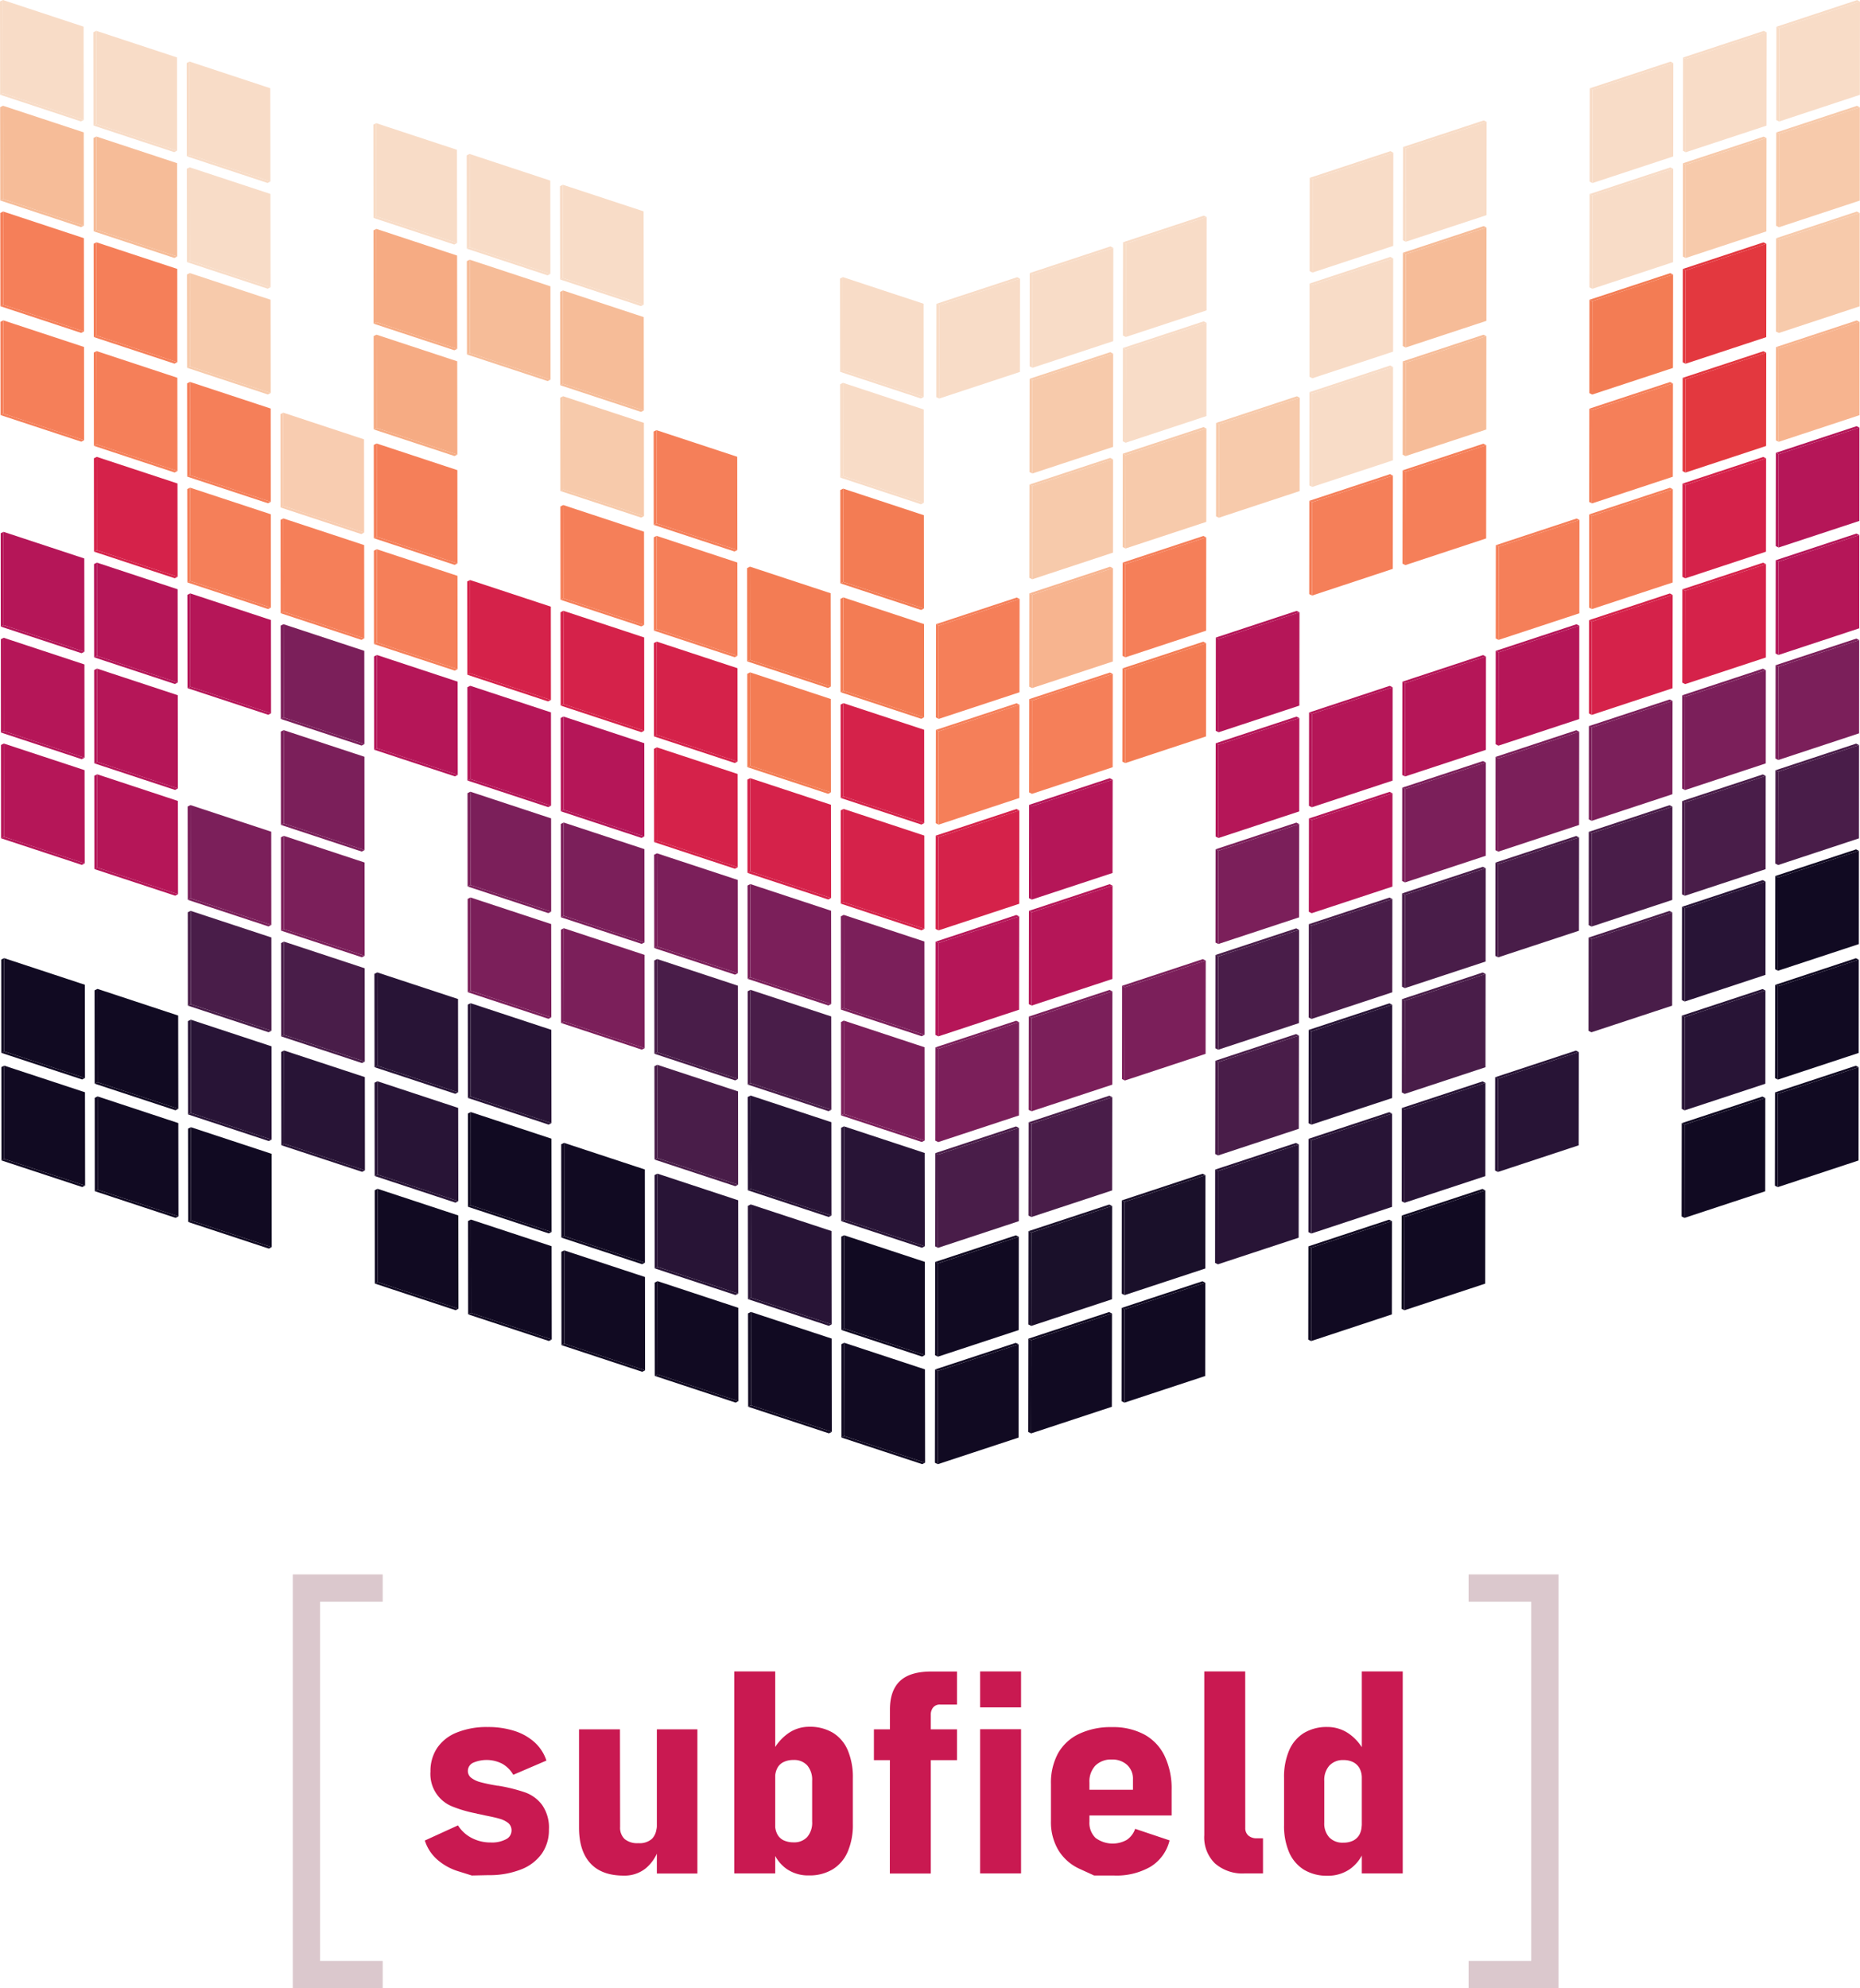 <svg id="Layer_1" data-name="Layer 1" xmlns="http://www.w3.org/2000/svg" viewBox="0 0 408.92 436.94"><defs><style>.cls-1{isolation:isolate;}.cls-2{fill:#f8dcc7;}.cls-3{fill:#f6bc98;}.cls-4{fill:#f6ab83;}.cls-5{fill:#f57f59;}.cls-6{fill:#f7caab;}.cls-7{fill:#f37c54;}.cls-8{fill:#f8ccb0;}.cls-9{fill:#d5224a;}.cls-10{fill:#b51658;}.cls-11{fill:#7b1f5a;}.cls-12{fill:#491d49;}.cls-13{fill:#281436;}.cls-14{fill:#110a22;}.cls-15{fill:#1a102a;}.cls-16{fill:#f7b48f;}.cls-17{fill:#e3383f;}.cls-18,.cls-20{fill:none;stroke-miterlimit:10;}.cls-18{stroke:#000;stroke-width:4px;}.cls-19{fill:#c91951;}.cls-20{stroke:#dbc8cd;stroke-width:6px;}</style></defs><title>subfield-name-dark2</title><g class="cls-1"><polygon class="cls-2" points="18.41 26.36 17.78 26.68 0.03 20.82 0.65 20.5 18.41 26.36"/><polygon class="cls-2" points="0.65 20.5 0.03 20.82 0 0.32 0.63 0 0.65 20.5"/><polygon class="cls-2" points="18.38 5.86 18.41 26.36 0.65 20.5 0.63 0 18.38 5.86"/></g><g class="cls-1"><polygon class="cls-2" points="38.93 33.12 38.3 33.44 20.55 27.59 21.18 27.27 38.93 33.12"/><polygon class="cls-2" points="21.18 27.27 20.55 27.59 20.52 7.09 21.15 6.77 21.18 27.27"/><polygon class="cls-2" points="38.91 12.62 38.93 33.12 21.18 27.27 21.15 6.77 38.91 12.62"/></g><g class="cls-1"><polygon class="cls-2" points="59.45 39.89 58.82 40.21 41.07 34.35 41.7 34.04 59.45 39.89"/><polygon class="cls-2" points="41.7 34.04 41.07 34.35 41.04 13.85 41.67 13.53 41.7 34.04"/><polygon class="cls-2" points="59.42 19.39 59.45 39.89 41.7 34.04 41.67 13.53 59.42 19.39"/></g><g class="cls-1"><polygon class="cls-2" points="100.49 53.42 99.86 53.74 82.11 47.89 82.73 47.57 100.49 53.42"/><polygon class="cls-2" points="82.73 47.57 82.11 47.89 82.08 27.39 82.71 27.07 82.73 47.57"/><polygon class="cls-2" points="100.46 32.92 100.49 53.42 82.73 47.57 82.71 27.07 100.46 32.92"/></g><g class="cls-1"><polygon class="cls-2" points="121 60.19 120.38 60.51 102.63 54.65 103.25 54.33 121 60.19"/><polygon class="cls-2" points="103.25 54.33 102.63 54.65 102.6 34.15 103.23 33.83 103.25 54.33"/><polygon class="cls-2" points="120.98 39.69 121 60.19 103.25 54.33 103.23 33.83 120.98 39.69"/></g><g class="cls-1"><polygon class="cls-2" points="141.53 66.95 140.9 67.27 123.14 61.42 123.77 61.1 141.53 66.95"/><polygon class="cls-2" points="123.77 61.1 123.14 61.42 123.11 40.92 123.74 40.6 123.77 61.1"/><polygon class="cls-2" points="141.5 46.45 141.53 66.95 123.77 61.1 123.74 40.6 141.5 46.45"/></g><g class="cls-1"><polygon class="cls-2" points="203.08 87.25 202.45 87.57 184.71 81.72 185.33 81.4 203.08 87.25"/><polygon class="cls-2" points="185.33 81.4 184.71 81.72 184.68 61.22 185.31 60.9 185.33 81.4"/><polygon class="cls-2" points="203.06 66.75 203.08 87.25 185.33 81.4 185.31 60.9 203.06 66.75"/></g><g class="cls-1"><polygon class="cls-3" points="18.44 49.6 17.81 49.92 0.06 44.06 0.68 43.74 18.44 49.6"/><polygon class="cls-3" points="0.68 43.74 0.06 44.06 0.03 23.55 0.66 23.24 0.68 43.74"/><polygon class="cls-3" points="18.41 29.09 18.44 49.6 0.68 43.74 0.66 23.24 18.41 29.09"/></g><g class="cls-1"><polygon class="cls-3" points="38.96 56.37 38.33 56.69 20.58 50.83 21.2 50.51 38.96 56.37"/><polygon class="cls-3" points="21.2 50.51 20.58 50.83 20.55 30.32 21.18 30 21.2 50.51"/><polygon class="cls-3" points="38.94 35.86 38.96 56.37 21.2 50.51 21.18 30 38.94 35.86"/></g><g class="cls-1"><polygon class="cls-2" points="59.48 63.13 58.85 63.45 41.1 57.6 41.73 57.28 59.48 63.13"/><polygon class="cls-2" points="41.73 57.28 41.1 57.6 41.07 37.09 41.7 36.77 41.73 57.28"/><polygon class="cls-2" points="59.45 42.62 59.48 63.13 41.73 57.28 41.7 36.77 59.45 42.62"/></g><g class="cls-1"><polygon class="cls-4" points="100.52 76.67 99.89 76.98 82.13 71.13 82.76 70.81 100.52 76.67"/><polygon class="cls-4" points="82.76 70.81 82.13 71.13 82.11 50.62 82.74 50.3 82.76 70.81"/><polygon class="cls-4" points="100.49 56.16 100.52 76.67 82.76 70.81 82.74 50.3 100.49 56.16"/></g><g class="cls-1"><polygon class="cls-3" points="121.03 83.43 120.41 83.75 102.66 77.9 103.28 77.58 121.03 83.43"/><polygon class="cls-3" points="103.28 77.58 102.66 77.9 102.63 57.39 103.26 57.07 103.28 77.58"/><polygon class="cls-3" points="121.01 62.92 121.03 83.43 103.28 77.58 103.26 57.07 121.01 62.92"/></g><g class="cls-1"><polygon class="cls-3" points="141.55 90.2 140.93 90.52 123.17 84.66 123.8 84.34 141.55 90.2"/><polygon class="cls-3" points="123.8 84.34 123.17 84.66 123.14 64.15 123.77 63.83 123.8 84.34"/><polygon class="cls-3" points="141.53 69.69 141.55 90.2 123.8 84.34 123.77 63.83 141.53 69.69"/></g><g class="cls-1"><polygon class="cls-2" points="203.11 110.5 202.48 110.82 184.74 104.96 185.36 104.64 203.11 110.5"/><polygon class="cls-2" points="185.36 104.64 184.74 104.96 184.71 84.45 185.34 84.13 185.36 104.64"/><polygon class="cls-2" points="203.09 89.99 203.11 110.5 185.36 104.64 185.34 84.13 203.09 89.99"/></g><g class="cls-1"><polygon class="cls-5" points="18.47 72.84 17.84 73.16 0.09 67.3 0.71 66.98 18.47 72.84"/><polygon class="cls-5" points="0.71 66.98 0.09 67.3 0.06 46.8 0.69 46.48 0.71 66.98"/><polygon class="cls-5" points="18.44 52.34 18.47 72.84 0.71 66.98 0.69 46.48 18.44 52.34"/></g><g class="cls-1"><polygon class="cls-5" points="38.99 79.6 38.36 79.92 20.61 74.07 21.23 73.75 38.99 79.6"/><polygon class="cls-5" points="21.23 73.75 20.61 74.07 20.58 53.57 21.21 53.25 21.23 73.75"/><polygon class="cls-5" points="38.97 59.1 38.99 79.6 21.23 73.75 21.21 53.25 38.97 59.1"/></g><g class="cls-1"><polygon class="cls-6" points="59.51 86.37 58.88 86.69 41.13 80.83 41.76 80.52 59.51 86.37"/><polygon class="cls-6" points="41.76 80.52 41.13 80.83 41.1 60.33 41.73 60.01 41.76 80.52"/><polygon class="cls-6" points="59.48 65.87 59.51 86.37 41.76 80.52 41.73 60.01 59.48 65.87"/></g><g class="cls-1"><polygon class="cls-4" points="100.55 99.9 99.92 100.22 82.16 94.37 82.79 94.05 100.55 99.9"/><polygon class="cls-4" points="82.79 94.05 82.16 94.37 82.14 73.86 82.77 73.55 82.79 94.05"/><polygon class="cls-4" points="100.52 79.4 100.55 99.9 82.79 94.05 82.77 73.55 100.52 79.4"/></g><g class="cls-1"><polygon class="cls-6" points="141.58 113.43 140.96 113.75 123.2 107.9 123.83 107.58 141.58 113.43"/><polygon class="cls-6" points="123.83 107.58 123.2 107.9 123.17 87.4 123.8 87.08 123.83 107.58"/><polygon class="cls-6" points="141.56 92.93 141.58 113.43 123.83 107.58 123.8 87.08 141.56 92.93"/></g><g class="cls-1"><polygon class="cls-7" points="203.14 133.73 202.51 134.05 184.76 128.2 185.39 127.88 203.14 133.73"/><polygon class="cls-7" points="185.39 127.88 184.76 128.2 184.74 107.7 185.37 107.38 185.39 127.88"/><polygon class="cls-7" points="203.12 113.23 203.14 133.73 185.39 127.88 185.37 107.38 203.12 113.23"/></g><g class="cls-1"><polygon class="cls-5" points="18.5 96.75 17.87 97.07 0.12 91.22 0.74 90.9 18.5 96.75"/><polygon class="cls-5" points="0.74 90.9 0.12 91.22 0.09 70.72 0.72 70.4 0.74 90.9"/><polygon class="cls-5" points="18.47 76.25 18.5 96.75 0.74 90.9 0.72 70.4 18.47 76.25"/></g><g class="cls-1"><polygon class="cls-5" points="39.02 103.52 38.39 103.84 20.64 97.98 21.27 97.67 39.02 103.52"/><polygon class="cls-5" points="21.27 97.67 20.64 97.98 20.61 77.48 21.24 77.16 21.27 97.67"/><polygon class="cls-5" points="38.99 83.02 39.02 103.52 21.27 97.67 21.24 77.16 38.99 83.02"/></g><g class="cls-1"><polygon class="cls-5" points="59.53 110.28 58.91 110.6 41.16 104.75 41.79 104.43 59.53 110.28"/><polygon class="cls-5" points="41.79 104.43 41.16 104.75 41.13 84.25 41.76 83.93 41.79 104.43"/><polygon class="cls-5" points="59.51 89.78 59.53 110.28 41.79 104.43 41.76 83.93 59.51 89.78"/></g><g class="cls-1"><polygon class="cls-8" points="80.06 117.05 79.43 117.37 61.67 111.52 62.3 111.2 80.06 117.05"/><polygon class="cls-8" points="62.3 111.2 61.67 111.52 61.65 91.02 62.27 90.69 62.3 111.2"/><polygon class="cls-8" points="80.03 96.55 80.06 117.05 62.3 111.2 62.27 90.69 80.03 96.55"/></g><g class="cls-1"><polygon class="cls-5" points="100.58 123.82 99.95 124.14 82.19 118.28 82.82 117.96 100.58 123.82"/><polygon class="cls-5" points="82.82 117.96 82.19 118.28 82.17 97.78 82.8 97.46 82.82 117.96"/><polygon class="cls-5" points="100.55 103.32 100.58 123.82 82.82 117.96 82.8 97.46 100.55 103.32"/></g><g class="cls-1"><polygon class="cls-5" points="141.61 137.35 140.99 137.67 123.23 131.81 123.86 131.5 141.61 137.35"/><polygon class="cls-5" points="123.86 131.5 123.23 131.81 123.2 111.31 123.83 110.99 123.86 131.5"/><polygon class="cls-5" points="141.59 116.85 141.61 137.35 123.86 131.5 123.83 110.99 141.59 116.85"/></g><g class="cls-1"><polygon class="cls-7" points="182.66 150.88 182.03 151.2 164.27 145.35 164.9 145.03 182.66 150.88"/><polygon class="cls-7" points="164.9 145.03 164.27 145.35 164.25 124.85 164.88 124.53 164.9 145.03"/><polygon class="cls-7" points="182.63 130.38 182.66 150.88 164.9 145.03 164.88 124.53 182.63 130.38"/></g><g class="cls-1"><polygon class="cls-7" points="203.17 157.65 202.54 157.97 184.79 152.12 185.42 151.8 203.17 157.65"/><polygon class="cls-7" points="185.42 151.8 184.79 152.12 184.77 131.61 185.4 131.29 185.42 151.8"/><polygon class="cls-7" points="203.15 137.15 203.17 157.65 185.42 151.8 185.4 131.29 203.15 137.15"/></g><g class="cls-1"><polygon class="cls-9" points="39.05 126.76 38.42 127.08 20.67 121.23 21.29 120.91 39.05 126.76"/><polygon class="cls-9" points="21.29 120.91 20.67 121.23 20.64 100.72 21.27 100.4 21.29 120.91"/><polygon class="cls-9" points="39.02 106.25 39.05 126.76 21.29 120.91 21.27 100.4 39.02 106.25"/></g><g class="cls-1"><polygon class="cls-5" points="59.56 133.53 58.94 133.85 41.19 128 41.82 127.68 59.56 133.53"/><polygon class="cls-5" points="41.82 127.68 41.19 128 41.16 107.49 41.79 107.17 41.82 127.68"/><polygon class="cls-5" points="59.54 113.02 59.56 133.53 41.82 127.68 41.79 107.17 59.54 113.02"/></g><g class="cls-1"><polygon class="cls-5" points="80.09 140.3 79.46 140.62 61.7 134.76 62.33 134.44 80.09 140.3"/><polygon class="cls-5" points="62.33 134.44 61.7 134.76 61.68 114.25 62.3 113.93 62.33 134.44"/><polygon class="cls-5" points="80.06 119.79 80.09 140.3 62.33 134.44 62.3 113.93 80.06 119.79"/></g><g class="cls-1"><polygon class="cls-5" points="100.61 147.06 99.98 147.38 82.22 141.53 82.85 141.21 100.61 147.06"/><polygon class="cls-5" points="82.85 141.21 82.22 141.53 82.2 121.02 82.83 120.7 82.85 141.21"/><polygon class="cls-5" points="100.58 126.55 100.61 147.06 82.85 141.21 82.83 120.7 100.58 126.55"/></g><g class="cls-1"><polygon class="cls-9" points="121.12 153.83 120.49 154.15 102.75 148.29 103.37 147.97 121.12 153.83"/><polygon class="cls-9" points="103.37 147.97 102.75 148.29 102.72 127.78 103.35 127.47 103.37 147.97"/><polygon class="cls-9" points="121.1 133.32 121.12 153.83 103.37 147.97 103.35 127.47 121.1 133.32"/></g><g class="cls-1"><polygon class="cls-9" points="141.64 160.59 141.01 160.91 123.26 155.06 123.89 154.74 141.64 160.59"/><polygon class="cls-9" points="123.89 154.74 123.26 155.06 123.23 134.55 123.86 134.23 123.89 154.74"/><polygon class="cls-9" points="141.62 140.09 141.64 160.59 123.89 154.74 123.86 134.23 141.62 140.09"/></g><g class="cls-1"><polygon class="cls-5" points="162.11 120.88 161.48 121.2 143.72 115.35 144.35 115.03 162.11 120.88"/><polygon class="cls-5" points="144.35 115.03 143.72 115.35 143.7 94.84 144.32 94.53 144.35 115.03"/><polygon class="cls-5" points="162.08 100.38 162.11 120.88 144.35 115.03 144.32 94.53 162.08 100.38"/></g><g class="cls-1"><polygon class="cls-5" points="162.14 144.12 161.51 144.44 143.75 138.58 144.38 138.26 162.14 144.12"/><polygon class="cls-5" points="144.38 138.26 143.75 138.58 143.73 118.08 144.35 117.76 144.38 138.26"/><polygon class="cls-5" points="162.11 123.62 162.14 144.12 144.38 138.26 144.35 117.76 162.11 123.62"/></g><g class="cls-1"><polygon class="cls-9" points="162.16 167.36 161.54 167.68 143.78 161.83 144.41 161.51 162.16 167.36"/><polygon class="cls-9" points="144.41 161.51 143.78 161.83 143.75 141.32 144.38 141 144.41 161.51"/><polygon class="cls-9" points="162.14 146.85 162.16 167.36 144.41 161.51 144.38 141 162.14 146.85"/></g><g class="cls-1"><polygon class="cls-7" points="182.69 174.13 182.06 174.45 164.3 168.59 164.93 168.27 182.69 174.13"/><polygon class="cls-7" points="164.93 168.27 164.3 168.59 164.28 148.08 164.91 147.76 164.93 168.27"/><polygon class="cls-7" points="182.66 153.62 182.69 174.13 164.93 168.27 164.91 147.76 182.66 153.62"/></g><g class="cls-1"><polygon class="cls-9" points="203.2 180.89 202.57 181.21 184.82 175.36 185.45 175.04 203.2 180.89"/><polygon class="cls-9" points="185.45 175.04 184.82 175.36 184.8 154.85 185.43 154.53 185.45 175.04"/><polygon class="cls-9" points="203.18 160.38 203.2 180.89 185.45 175.04 185.43 154.53 203.18 160.38"/></g><g class="cls-1"><polygon class="cls-10" points="18.56 143.23 17.93 143.55 0.17 137.7 0.8 137.38 18.56 143.23"/><polygon class="cls-10" points="0.8 137.38 0.17 137.7 0.15 117.19 0.78 116.88 0.8 137.38"/><polygon class="cls-10" points="18.53 122.73 18.56 143.23 0.8 137.38 0.78 116.88 18.53 122.73"/></g><g class="cls-1"><polygon class="cls-10" points="39.08 150 38.45 150.32 20.7 144.46 21.32 144.15 39.08 150"/><polygon class="cls-10" points="21.32 144.15 20.7 144.46 20.67 123.96 21.3 123.64 21.32 144.15"/><polygon class="cls-10" points="39.05 129.5 39.08 150 21.32 144.15 21.3 123.64 39.05 129.5"/></g><g class="cls-1"><polygon class="cls-10" points="59.59 156.76 58.97 157.08 41.22 151.23 41.84 150.91 59.59 156.76"/><polygon class="cls-10" points="41.84 150.91 41.22 151.23 41.19 130.73 41.82 130.41 41.84 150.91"/><polygon class="cls-10" points="59.57 136.26 59.59 156.76 41.84 150.91 41.82 130.41 59.57 136.26"/></g><g class="cls-1"><polygon class="cls-11" points="80.12 163.53 79.49 163.85 61.73 158 62.36 157.68 80.12 163.53"/><polygon class="cls-11" points="62.36 157.68 61.73 158 61.7 137.49 62.33 137.18 62.36 157.68"/><polygon class="cls-11" points="80.09 143.03 80.12 163.53 62.36 157.68 62.33 137.18 80.09 143.03"/></g><g class="cls-1"><polygon class="cls-10" points="100.64 170.3 100.01 170.62 82.25 164.76 82.88 164.44 100.64 170.3"/><polygon class="cls-10" points="82.88 164.44 82.25 164.76 82.23 144.26 82.86 143.94 82.88 164.44"/><polygon class="cls-10" points="100.61 149.8 100.64 170.3 82.88 164.44 82.86 143.94 100.61 149.8"/></g><g class="cls-1"><polygon class="cls-10" points="121.15 177.06 120.52 177.38 102.77 171.53 103.4 171.21 121.15 177.06"/><polygon class="cls-10" points="103.4 171.21 102.77 171.53 102.75 151.03 103.38 150.71 103.4 171.21"/><polygon class="cls-10" points="121.13 156.56 121.15 177.06 103.4 171.21 103.38 150.71 121.13 156.56"/></g><g class="cls-1"><polygon class="cls-10" points="141.67 183.83 141.04 184.15 123.29 178.29 123.92 177.97 141.67 183.83"/><polygon class="cls-10" points="123.92 177.97 123.29 178.29 123.26 157.79 123.89 157.47 123.92 177.97"/><polygon class="cls-10" points="141.65 163.33 141.67 183.83 123.92 177.97 123.89 157.47 141.65 163.33"/></g><g class="cls-1"><polygon class="cls-9" points="162.19 190.6 161.57 190.92 143.81 185.06 144.44 184.74 162.19 190.6"/><polygon class="cls-9" points="144.44 184.74 143.81 185.06 143.78 164.56 144.41 164.24 144.44 184.74"/><polygon class="cls-9" points="162.17 170.09 162.19 190.6 144.44 184.74 144.41 164.24 162.17 170.09"/></g><g class="cls-1"><polygon class="cls-9" points="182.72 197.36 182.09 197.68 164.33 191.83 164.96 191.51 182.72 197.36"/><polygon class="cls-9" points="164.96 191.51 164.33 191.83 164.31 171.33 164.93 171.01 164.96 191.51"/><polygon class="cls-9" points="182.69 176.86 182.72 197.36 164.96 191.51 164.93 171.01 182.69 176.86"/></g><g class="cls-1"><polygon class="cls-9" points="203.23 204.13 202.6 204.45 184.85 198.59 185.48 198.28 203.23 204.13"/><polygon class="cls-9" points="185.48 198.28 184.85 198.59 184.83 178.09 185.46 177.77 185.48 198.28"/><polygon class="cls-9" points="203.21 183.63 203.23 204.13 185.48 198.28 185.46 177.77 203.21 183.63"/></g><g class="cls-1"><polygon class="cls-10" points="18.59 166.52 17.96 166.84 0.2 160.98 0.83 160.66 18.59 166.52"/><polygon class="cls-10" points="0.83 160.66 0.2 160.98 0.18 140.48 0.81 140.16 0.83 160.66"/><polygon class="cls-10" points="18.56 146.02 18.59 166.52 0.83 160.66 0.81 140.16 18.56 146.02"/></g><g class="cls-1"><polygon class="cls-10" points="39.11 173.28 38.48 173.6 20.73 167.75 21.35 167.43 39.11 173.28"/><polygon class="cls-10" points="21.35 167.43 20.73 167.75 20.7 147.25 21.33 146.93 21.35 167.43"/><polygon class="cls-10" points="39.08 152.78 39.11 173.28 21.35 167.43 21.33 146.93 39.08 152.78"/></g><g class="cls-1"><polygon class="cls-11" points="80.14 186.82 79.52 187.14 61.76 181.28 62.39 180.96 80.14 186.82"/><polygon class="cls-11" points="62.39 180.96 61.76 181.28 61.73 160.78 62.36 160.46 62.39 180.96"/><polygon class="cls-11" points="80.12 166.31 80.14 186.82 62.39 180.96 62.36 160.46 80.12 166.31"/></g><g class="cls-1"><polygon class="cls-11" points="121.18 200.35 120.55 200.67 102.8 194.81 103.43 194.5 121.18 200.35"/><polygon class="cls-11" points="103.43 194.5 102.8 194.81 102.78 174.31 103.41 173.99 103.43 194.5"/><polygon class="cls-11" points="121.16 179.85 121.18 200.35 103.43 194.5 103.41 173.99 121.16 179.85"/></g><g class="cls-1"><polygon class="cls-11" points="141.7 207.12 141.07 207.43 123.32 201.58 123.95 201.26 141.7 207.12"/><polygon class="cls-11" points="123.95 201.26 123.32 201.58 123.29 181.08 123.92 180.76 123.95 201.26"/><polygon class="cls-11" points="141.68 186.61 141.7 207.12 123.95 201.26 123.92 180.76 141.68 186.61"/></g><g class="cls-1"><polygon class="cls-11" points="162.22 213.88 161.6 214.2 143.84 208.35 144.47 208.03 162.22 213.88"/><polygon class="cls-11" points="144.47 208.03 143.84 208.35 143.81 187.84 144.44 187.53 144.47 208.03"/><polygon class="cls-11" points="162.2 193.38 162.22 213.88 144.47 208.03 144.44 187.53 162.2 193.38"/></g><g class="cls-1"><polygon class="cls-11" points="182.75 220.65 182.12 220.97 164.36 215.11 164.99 214.79 182.75 220.65"/><polygon class="cls-11" points="164.99 214.79 164.36 215.11 164.34 194.61 164.96 194.29 164.99 214.79"/><polygon class="cls-11" points="182.72 200.15 182.75 220.65 164.99 214.79 164.96 194.29 182.72 200.15"/></g><g class="cls-1"><polygon class="cls-11" points="203.26 227.41 202.63 227.73 184.88 221.88 185.51 221.56 203.26 227.41"/><polygon class="cls-11" points="185.51 221.56 184.88 221.88 184.86 201.38 185.49 201.06 185.51 221.56"/><polygon class="cls-11" points="203.23 206.91 203.26 227.41 185.51 221.56 185.49 201.06 203.23 206.91"/></g><g class="cls-1"><polygon class="cls-10" points="18.62 189.75 17.99 190.07 0.23 184.22 0.86 183.9 18.62 189.75"/><polygon class="cls-10" points="0.86 183.9 0.23 184.22 0.21 163.72 0.83 163.4 0.86 183.9"/><polygon class="cls-10" points="18.59 169.25 18.62 189.75 0.86 183.9 0.83 163.4 18.59 169.25"/></g><g class="cls-1"><polygon class="cls-10" points="39.14 196.52 38.51 196.84 20.75 190.99 21.38 190.66 39.14 196.52"/><polygon class="cls-10" points="21.38 190.66 20.75 190.99 20.73 170.48 21.36 170.16 21.38 190.66"/><polygon class="cls-10" points="39.11 176.02 39.14 196.52 21.38 190.66 21.36 170.16 39.11 176.02"/></g><g class="cls-1"><polygon class="cls-11" points="59.65 203.28 59.02 203.6 41.28 197.75 41.9 197.43 59.65 203.28"/><polygon class="cls-11" points="41.9 197.43 41.28 197.75 41.25 177.25 41.88 176.93 41.9 197.43"/><polygon class="cls-11" points="59.63 182.78 59.65 203.28 41.9 197.43 41.88 176.93 59.63 182.78"/></g><g class="cls-1"><polygon class="cls-11" points="80.17 210.05 79.55 210.37 61.79 204.52 62.42 204.2 80.17 210.05"/><polygon class="cls-11" points="62.42 204.2 61.79 204.52 61.76 184.01 62.39 183.69 62.42 204.2"/><polygon class="cls-11" points="80.15 189.55 80.17 210.05 62.42 204.2 62.39 183.69 80.15 189.55"/></g><g class="cls-1"><polygon class="cls-11" points="121.21 223.58 120.58 223.9 102.83 218.05 103.46 217.73 121.21 223.58"/><polygon class="cls-11" points="103.46 217.73 102.83 218.05 102.81 197.55 103.44 197.23 103.46 217.73"/><polygon class="cls-11" points="121.18 203.08 121.21 223.58 103.46 217.73 103.44 197.23 121.18 203.08"/></g><g class="cls-1"><polygon class="cls-11" points="141.73 230.35 141.1 230.67 123.35 224.81 123.98 224.5 141.73 230.35"/><polygon class="cls-11" points="123.98 224.5 123.35 224.81 123.32 204.31 123.95 203.99 123.98 224.5"/><polygon class="cls-11" points="141.71 209.85 141.73 230.35 123.98 224.5 123.95 203.99 141.71 209.85"/></g><g class="cls-1"><polygon class="cls-12" points="162.25 237.12 161.63 237.44 143.87 231.58 144.5 231.26 162.25 237.12"/><polygon class="cls-12" points="144.5 231.26 143.87 231.58 143.84 211.08 144.47 210.76 144.5 231.26"/><polygon class="cls-12" points="162.23 216.62 162.25 237.12 144.5 231.26 144.47 210.76 162.23 216.62"/></g><g class="cls-1"><polygon class="cls-12" points="182.78 243.88 182.15 244.2 164.39 238.35 165.02 238.03 182.78 243.88"/><polygon class="cls-12" points="165.02 238.03 164.39 238.35 164.37 217.85 164.99 217.53 165.02 238.03"/><polygon class="cls-12" points="182.75 223.38 182.78 243.88 165.02 238.03 164.99 217.53 182.75 223.38"/></g><g class="cls-1"><polygon class="cls-11" points="203.29 250.65 202.66 250.97 184.91 245.12 185.54 244.8 203.29 250.65"/><polygon class="cls-11" points="185.54 244.8 184.91 245.12 184.89 224.61 185.51 224.29 185.54 244.8"/><polygon class="cls-11" points="203.26 230.15 203.29 250.65 185.54 244.8 185.51 224.29 203.26 230.15"/></g><g class="cls-1"><polygon class="cls-12" points="59.68 226.53 59.05 226.85 41.3 221 41.93 220.68 59.68 226.53"/><polygon class="cls-12" points="41.93 220.68 41.3 221 41.28 200.49 41.91 200.17 41.93 220.68"/><polygon class="cls-12" points="59.66 206.02 59.68 226.53 41.93 220.68 41.91 200.17 59.66 206.02"/></g><g class="cls-1"><polygon class="cls-12" points="80.2 233.3 79.58 233.62 61.82 227.76 62.45 227.44 80.2 233.3"/><polygon class="cls-12" points="62.45 227.44 61.82 227.76 61.79 207.25 62.42 206.93 62.45 227.44"/><polygon class="cls-12" points="80.18 212.79 80.2 233.3 62.45 227.44 62.42 206.93 80.18 212.79"/></g><g class="cls-1"><polygon class="cls-13" points="100.72 240.06 100.1 240.38 82.34 234.53 82.97 234.21 100.72 240.06"/><polygon class="cls-13" points="82.97 234.21 82.34 234.53 82.31 214.02 82.94 213.7 82.97 234.21"/><polygon class="cls-13" points="100.7 219.55 100.72 240.06 82.97 234.21 82.94 213.7 100.7 219.55"/></g><g class="cls-1"><polygon class="cls-13" points="121.24 246.83 120.61 247.15 102.86 241.29 103.49 240.97 121.24 246.83"/><polygon class="cls-13" points="103.49 240.97 102.86 241.29 102.84 220.78 103.47 220.47 103.49 240.97"/><polygon class="cls-13" points="121.21 226.32 121.24 246.83 103.49 240.97 103.47 220.47 121.21 226.32"/></g><g class="cls-1"><polygon class="cls-12" points="162.28 260.36 161.65 260.68 143.9 254.83 144.53 254.51 162.28 260.36"/><polygon class="cls-12" points="144.53 254.51 143.9 254.83 143.87 234.32 144.5 234 144.53 254.51"/><polygon class="cls-12" points="162.26 239.85 162.28 260.36 144.53 254.51 144.5 234 162.26 239.85"/></g><g class="cls-1"><polygon class="cls-13" points="182.8 267.13 182.18 267.45 164.42 261.59 165.05 261.27 182.8 267.13"/><polygon class="cls-13" points="165.05 261.27 164.42 261.59 164.39 241.08 165.02 240.76 165.05 261.27"/><polygon class="cls-13" points="182.78 246.62 182.8 267.13 165.05 261.27 165.02 240.76 182.78 246.62"/></g><g class="cls-1"><polygon class="cls-13" points="203.32 273.89 202.69 274.21 184.94 268.36 185.57 268.04 203.32 273.89"/><polygon class="cls-13" points="185.57 268.04 184.94 268.36 184.92 247.85 185.54 247.53 185.57 268.04"/><polygon class="cls-13" points="203.29 253.38 203.32 273.89 185.57 268.04 185.54 247.53 203.29 253.38"/></g><g class="cls-1"><polygon class="cls-14" points="18.68 236.91 18.05 237.23 0.29 231.38 0.92 231.06 18.68 236.91"/><polygon class="cls-14" points="0.92 231.06 0.29 231.38 0.27 210.88 0.9 210.56 0.92 231.06"/><polygon class="cls-14" points="18.65 216.41 18.68 236.91 0.92 231.06 0.9 210.56 18.65 216.41"/></g><g class="cls-1"><polygon class="cls-14" points="39.2 243.68 38.57 244 20.81 238.15 21.44 237.83 39.2 243.68"/><polygon class="cls-14" points="21.44 237.83 20.81 238.15 20.79 217.64 21.42 217.32 21.44 237.83"/><polygon class="cls-14" points="39.17 223.18 39.2 243.68 21.44 237.83 21.42 217.32 39.17 223.18"/></g><g class="cls-1"><polygon class="cls-13" points="59.71 250.45 59.08 250.76 41.34 244.91 41.96 244.59 59.71 250.45"/><polygon class="cls-13" points="41.96 244.59 41.34 244.91 41.31 224.41 41.94 224.09 41.96 244.59"/><polygon class="cls-13" points="59.69 229.94 59.71 250.45 41.96 244.59 41.94 224.09 59.69 229.94"/></g><g class="cls-1"><polygon class="cls-13" points="80.23 257.21 79.61 257.53 61.85 251.68 62.48 251.36 80.23 257.21"/><polygon class="cls-13" points="62.48 251.36 61.85 251.68 61.82 231.18 62.45 230.86 62.48 251.36"/><polygon class="cls-13" points="80.21 236.71 80.23 257.21 62.48 251.36 62.45 230.86 80.21 236.71"/></g><g class="cls-1"><polygon class="cls-13" points="100.76 263.98 100.13 264.3 82.37 258.44 83 258.13 100.76 263.98"/><polygon class="cls-13" points="83 258.13 82.37 258.44 82.34 237.94 82.97 237.62 83 258.13"/><polygon class="cls-13" points="100.73 243.48 100.76 263.98 83 258.13 82.97 237.62 100.73 243.48"/></g><g class="cls-1"><polygon class="cls-14" points="121.27 270.75 120.64 271.06 102.89 265.21 103.52 264.89 121.27 270.75"/><polygon class="cls-14" points="103.52 264.89 102.89 265.21 102.87 244.71 103.5 244.39 103.52 264.89"/><polygon class="cls-14" points="121.24 250.24 121.27 270.75 103.52 264.89 103.5 244.39 121.24 250.24"/></g><g class="cls-1"><polygon class="cls-14" points="141.79 277.51 141.16 277.83 123.41 271.98 124.04 271.66 141.79 277.51"/><polygon class="cls-14" points="124.04 271.66 123.41 271.98 123.38 251.47 124.01 251.16 124.04 271.66"/><polygon class="cls-14" points="141.77 257.01 141.79 277.51 124.04 271.66 124.01 251.16 141.77 257.01"/></g><g class="cls-1"><polygon class="cls-13" points="162.31 284.28 161.69 284.6 143.93 278.74 144.56 278.42 162.31 284.28"/><polygon class="cls-13" points="144.56 278.42 143.93 278.74 143.9 258.24 144.53 257.92 144.56 278.42"/><polygon class="cls-13" points="162.29 263.78 162.31 284.28 144.56 278.42 144.53 257.92 162.29 263.78"/></g><g class="cls-1"><polygon class="cls-13" points="182.84 291.05 182.21 291.37 164.45 285.51 165.08 285.19 182.84 291.05"/><polygon class="cls-13" points="165.08 285.19 164.45 285.51 164.42 265.01 165.05 264.69 165.08 285.19"/><polygon class="cls-13" points="182.81 270.54 182.84 291.05 165.08 285.19 165.05 264.69 182.81 270.54"/></g><g class="cls-1"><polygon class="cls-14" points="203.35 297.81 202.72 298.13 184.97 292.28 185.6 291.96 203.35 297.81"/><polygon class="cls-14" points="185.6 291.96 184.97 292.28 184.95 271.77 185.57 271.46 185.6 291.96"/><polygon class="cls-14" points="203.32 277.31 203.35 297.81 185.6 291.96 185.57 271.46 203.32 277.31"/></g><g class="cls-1"><polygon class="cls-14" points="18.71 260.55 18.08 260.87 0.32 255.02 0.95 254.7 18.71 260.55"/><polygon class="cls-14" points="0.95 254.7 0.32 255.02 0.3 234.51 0.93 234.19 0.95 254.7"/><polygon class="cls-14" points="18.68 240.04 18.71 260.55 0.95 254.7 0.93 234.19 18.68 240.04"/></g><g class="cls-1"><polygon class="cls-14" points="39.23 267.32 38.6 267.64 20.84 261.78 21.47 261.46 39.23 267.32"/><polygon class="cls-14" points="21.47 261.46 20.84 261.78 20.82 241.27 21.45 240.95 21.47 261.46"/><polygon class="cls-14" points="39.2 246.81 39.23 267.32 21.47 261.46 21.45 240.95 39.2 246.81"/></g><g class="cls-1"><polygon class="cls-14" points="59.74 274.08 59.11 274.4 41.37 268.55 41.99 268.23 59.74 274.08"/><polygon class="cls-14" points="41.99 268.23 41.37 268.55 41.34 248.04 41.97 247.72 41.99 268.23"/><polygon class="cls-14" points="59.72 253.57 59.74 274.08 41.99 268.23 41.97 247.72 59.72 253.57"/></g><g class="cls-1"><polygon class="cls-14" points="100.79 287.62 100.16 287.94 82.4 282.08 83.03 281.76 100.79 287.62"/><polygon class="cls-14" points="83.03 281.76 82.4 282.08 82.38 261.57 83 261.25 83.03 281.76"/><polygon class="cls-14" points="100.76 267.11 100.79 287.62 83.03 281.76 83 261.25 100.76 267.11"/></g><g class="cls-1"><polygon class="cls-14" points="121.3 294.38 120.67 294.7 102.92 288.85 103.55 288.53 121.3 294.38"/><polygon class="cls-14" points="103.55 288.53 102.92 288.85 102.9 268.34 103.53 268.02 103.55 288.53"/><polygon class="cls-14" points="121.27 273.87 121.3 294.38 103.55 288.53 103.53 268.02 121.27 273.87"/></g><g class="cls-1"><polygon class="cls-14" points="141.82 301.15 141.19 301.47 123.44 295.61 124.07 295.29 141.82 301.15"/><polygon class="cls-14" points="124.07 295.29 123.44 295.61 123.41 275.1 124.04 274.79 124.07 295.29"/><polygon class="cls-14" points="141.8 280.64 141.82 301.15 124.07 295.29 124.04 274.79 141.8 280.64"/></g><g class="cls-1"><polygon class="cls-14" points="162.34 307.92 161.72 308.24 143.96 302.38 144.59 302.06 162.34 307.92"/><polygon class="cls-14" points="144.59 302.06 143.96 302.38 143.93 281.87 144.56 281.55 144.59 302.06"/><polygon class="cls-14" points="162.32 287.41 162.34 307.92 144.59 302.06 144.56 281.55 162.32 287.41"/></g><g class="cls-1"><polygon class="cls-14" points="182.87 314.68 182.24 315 164.48 309.15 165.11 308.83 182.87 314.68"/><polygon class="cls-14" points="165.11 308.83 164.48 309.15 164.45 288.64 165.08 288.32 165.11 308.83"/><polygon class="cls-14" points="182.84 294.17 182.87 314.68 165.11 308.83 165.08 288.32 182.84 294.17"/></g><g class="cls-1"><polygon class="cls-14" points="203.38 321.45 202.75 321.77 185 315.92 185.63 315.6 203.38 321.45"/><polygon class="cls-14" points="185.63 315.6 185 315.92 184.98 295.4 185.6 295.09 185.63 315.6"/><polygon class="cls-14" points="203.35 300.94 203.38 321.45 185.63 315.6 185.6 295.09 203.35 300.94"/></g><g class="cls-1"><polygon class="cls-2" points="206.47 87.59 205.84 87.28 205.86 66.77 206.49 67.09 206.47 87.59"/><polygon class="cls-2" points="206.49 67.09 205.86 66.77 223.62 60.92 224.25 61.24 206.49 67.09"/><polygon class="cls-2" points="224.25 61.24 224.22 81.74 206.47 87.59 206.49 67.09 224.25 61.24"/></g><g class="cls-1"><polygon class="cls-14" points="226.69 315.01 226.06 314.7 226.09 294.19 226.72 294.51 226.69 315.01"/><polygon class="cls-14" points="226.72 294.51 226.09 294.19 243.84 288.34 244.47 288.66 226.72 294.51"/><polygon class="cls-14" points="244.47 288.66 244.44 309.16 226.69 315.01 226.72 294.51 244.47 288.66"/></g><g class="cls-1"><polygon class="cls-15" points="226.72 291.39 226.09 291.07 226.12 270.56 226.75 270.88 226.72 291.39"/><polygon class="cls-15" points="226.75 270.88 226.12 270.56 243.87 264.71 244.5 265.03 226.75 270.88"/><polygon class="cls-15" points="244.5 265.03 244.47 285.53 226.72 291.39 226.75 270.88 244.5 265.03"/></g><g class="cls-1"><polygon class="cls-12" points="226.75 267.46 226.12 267.14 226.15 246.64 226.78 246.96 226.75 267.46"/><polygon class="cls-12" points="226.78 246.96 226.15 246.64 243.9 240.79 244.53 241.11 226.78 246.96"/><polygon class="cls-12" points="244.53 241.11 244.5 261.61 226.75 267.46 226.78 246.96 244.53 241.11"/></g><g class="cls-1"><polygon class="cls-11" points="226.78 244.22 226.15 243.91 226.18 223.4 226.81 223.72 226.78 244.22"/><polygon class="cls-11" points="226.81 223.72 226.18 223.4 243.93 217.55 244.56 217.87 226.81 223.72"/><polygon class="cls-11" points="244.56 217.87 244.53 238.37 226.78 244.22 226.81 223.72 244.56 217.87"/></g><g class="cls-1"><polygon class="cls-10" points="226.81 220.99 226.18 220.67 226.21 200.17 226.84 200.49 226.81 220.99"/><polygon class="cls-10" points="226.84 200.49 226.21 200.17 243.96 194.31 244.59 194.63 226.84 200.49"/><polygon class="cls-10" points="244.59 194.63 244.56 215.14 226.81 220.99 226.84 200.49 244.59 194.63"/></g><g class="cls-1"><polygon class="cls-10" points="226.84 197.7 226.21 197.38 226.24 176.88 226.87 177.19 226.84 197.7"/><polygon class="cls-10" points="226.87 177.19 226.24 176.88 243.99 171.02 244.62 171.34 226.87 177.19"/><polygon class="cls-10" points="244.62 171.34 244.59 191.85 226.84 197.7 226.87 177.19 244.62 171.34"/></g><g class="cls-1"><polygon class="cls-5" points="226.87 174.46 226.24 174.14 226.27 153.64 226.9 153.96 226.87 174.46"/><polygon class="cls-5" points="226.9 153.96 226.27 153.64 244.02 147.79 244.64 148.11 226.9 153.96"/><polygon class="cls-5" points="244.64 148.11 244.62 168.61 226.87 174.46 226.9 153.96 244.64 148.11"/></g><g class="cls-1"><polygon class="cls-16" points="226.9 151.22 226.27 150.91 226.3 130.4 226.93 130.72 226.9 151.22"/><polygon class="cls-16" points="226.93 130.72 226.3 130.4 244.04 124.55 244.67 124.87 226.93 130.72"/><polygon class="cls-16" points="244.67 124.87 244.65 145.37 226.9 151.22 226.93 130.72 244.67 124.87"/></g><g class="cls-1"><polygon class="cls-6" points="226.93 127.31 226.3 126.99 226.33 106.48 226.96 106.8 226.93 127.31"/><polygon class="cls-6" points="226.96 106.8 226.33 106.48 244.07 100.63 244.7 100.94 226.96 106.8"/><polygon class="cls-6" points="244.7 100.94 244.68 121.45 226.93 127.31 226.96 106.8 244.7 100.94"/></g><g class="cls-1"><polygon class="cls-6" points="226.96 104.06 226.33 103.74 226.36 83.24 226.98 83.56 226.96 104.06"/><polygon class="cls-6" points="226.98 83.56 226.36 83.24 244.1 77.39 244.73 77.71 226.98 83.56"/><polygon class="cls-6" points="244.73 77.71 244.71 98.21 226.96 104.06 226.98 83.56 244.73 77.71"/></g><g class="cls-1"><polygon class="cls-2" points="226.99 80.83 226.36 80.51 226.38 60.01 227.01 60.33 226.99 80.83"/><polygon class="cls-2" points="227.01 60.33 226.38 60.01 244.13 54.15 244.76 54.47 227.01 60.33"/><polygon class="cls-2" points="244.76 54.47 244.74 74.97 226.99 80.83 227.01 60.33 244.76 54.47"/></g><g class="cls-1"><polygon class="cls-7" points="247.38 167.7 246.75 167.38 246.78 146.88 247.41 147.19 247.38 167.7"/><polygon class="cls-7" points="247.41 147.19 246.78 146.88 264.54 141.02 265.17 141.34 247.41 147.19"/><polygon class="cls-7" points="265.17 141.34 265.14 161.84 247.38 167.7 247.41 147.19 265.17 141.34"/></g><g class="cls-1"><polygon class="cls-5" points="247.41 144.46 246.78 144.14 246.81 123.64 247.44 123.96 247.41 144.46"/><polygon class="cls-5" points="247.44 123.96 246.81 123.64 264.57 117.78 265.19 118.1 247.44 123.96"/><polygon class="cls-5" points="265.19 118.1 265.17 138.6 247.41 144.46 247.44 123.96 265.19 118.1"/></g><g class="cls-1"><polygon class="cls-6" points="247.44 120.54 246.81 120.22 246.84 99.71 247.47 100.03 247.44 120.54"/><polygon class="cls-6" points="247.47 100.03 246.84 99.71 264.6 93.86 265.23 94.18 247.47 100.03"/><polygon class="cls-6" points="265.23 94.18 265.2 114.69 247.44 120.54 247.47 100.03 265.23 94.18"/></g><g class="cls-1"><polygon class="cls-2" points="247.47 97.3 246.84 96.98 246.87 76.48 247.5 76.8 247.47 97.3"/><polygon class="cls-2" points="247.5 76.8 246.87 76.48 264.63 70.62 265.25 70.94 247.5 76.8"/><polygon class="cls-2" points="265.25 70.94 265.23 91.44 247.47 97.3 247.5 76.8 265.25 70.94"/></g><g class="cls-1"><polygon class="cls-2" points="247.5 74.06 246.87 73.74 246.9 53.24 247.53 53.56 247.5 74.06"/><polygon class="cls-2" points="247.53 53.56 246.9 53.24 264.66 47.39 265.28 47.71 247.53 53.56"/><polygon class="cls-2" points="265.28 47.71 265.26 68.21 247.5 74.06 247.53 53.56 265.28 47.71"/></g><g class="cls-1"><polygon class="cls-12" points="349.87 226.86 349.24 226.54 349.26 206.04 349.89 206.36 349.87 226.86"/><polygon class="cls-12" points="349.89 206.36 349.26 206.04 367.02 200.19 367.65 200.51 349.89 206.36"/><polygon class="cls-12" points="367.65 200.51 367.62 221.01 349.87 226.86 349.89 206.36 367.65 200.51"/></g><g class="cls-1"><polygon class="cls-12" points="349.9 203.63 349.27 203.31 349.29 182.81 349.92 183.13 349.9 203.63"/><polygon class="cls-12" points="349.92 183.13 349.29 182.81 367.05 176.95 367.68 177.27 349.92 183.13"/><polygon class="cls-12" points="367.68 177.27 367.65 197.77 349.9 203.63 349.92 183.13 367.68 177.27"/></g><g class="cls-1"><polygon class="cls-11" points="349.93 180.39 349.3 180.07 349.32 159.57 349.95 159.89 349.93 180.39"/><polygon class="cls-11" points="349.95 159.89 349.32 159.57 367.08 153.72 367.71 154.03 349.95 159.89"/><polygon class="cls-11" points="367.71 154.03 367.68 174.54 349.93 180.39 349.95 159.89 367.71 154.03"/></g><g class="cls-1"><polygon class="cls-9" points="349.95 157.11 349.33 156.79 349.35 136.28 349.98 136.6 349.95 157.11"/><polygon class="cls-9" points="349.98 136.6 349.35 136.28 367.11 130.42 367.74 130.74 349.98 136.6"/><polygon class="cls-9" points="367.74 130.74 367.71 151.25 349.95 157.11 349.98 136.6 367.74 130.74"/></g><g class="cls-1"><polygon class="cls-5" points="349.98 133.86 349.36 133.54 349.38 113.04 350.01 113.36 349.98 133.86"/><polygon class="cls-5" points="350.01 113.36 349.38 113.04 367.14 107.19 367.77 107.51 350.01 113.36"/><polygon class="cls-5" points="367.77 107.51 367.74 128.01 349.98 133.86 350.01 113.36 367.77 107.51"/></g><g class="cls-1"><polygon class="cls-5" points="350.01 110.63 349.38 110.31 349.41 89.81 350.04 90.13 350.01 110.63"/><polygon class="cls-5" points="350.04 90.13 349.41 89.81 367.17 83.95 367.8 84.27 350.04 90.13"/><polygon class="cls-5" points="367.8 84.27 367.77 104.77 350.01 110.63 350.04 90.13 367.8 84.27"/></g><g class="cls-1"><polygon class="cls-7" points="350.04 86.71 349.42 86.39 349.44 65.88 350.07 66.2 350.04 86.71"/><polygon class="cls-7" points="350.07 66.2 349.44 65.88 367.2 60.03 367.83 60.34 350.07 66.2"/><polygon class="cls-7" points="367.83 60.34 367.8 80.86 350.04 86.71 350.07 66.2 367.83 60.34"/></g><g class="cls-1"><polygon class="cls-2" points="350.07 63.47 349.44 63.15 349.47 42.65 350.1 42.97 350.07 63.47"/><polygon class="cls-2" points="350.1 42.97 349.47 42.65 367.23 36.79 367.86 37.11 350.1 42.97"/><polygon class="cls-2" points="367.86 37.11 367.83 57.61 350.07 63.47 350.1 42.97 367.86 37.11"/></g><g class="cls-1"><polygon class="cls-2" points="350.1 40.23 349.47 39.91 349.5 19.41 350.13 19.73 350.1 40.23"/><polygon class="cls-2" points="350.13 19.73 349.5 19.41 367.26 13.55 367.88 13.87 350.13 19.73"/><polygon class="cls-2" points="367.88 13.87 367.86 34.38 350.1 40.23 350.13 19.73 367.88 13.87"/></g><g class="cls-1"><polygon class="cls-14" points="370.33 267.65 369.7 267.33 369.73 246.83 370.35 247.15 370.33 267.65"/><polygon class="cls-14" points="370.35 247.15 369.73 246.83 387.47 240.98 388.1 241.3 370.35 247.15"/><polygon class="cls-14" points="388.1 241.3 388.08 261.8 370.33 267.65 370.35 247.15 388.1 241.3"/></g><g class="cls-1"><polygon class="cls-13" points="370.36 244.02 369.73 243.7 369.75 223.2 370.38 223.52 370.36 244.02"/><polygon class="cls-13" points="370.38 223.52 369.75 223.2 387.5 217.35 388.13 217.67 370.38 223.52"/><polygon class="cls-13" points="388.13 217.67 388.11 238.17 370.36 244.02 370.38 223.52 388.13 217.67"/></g><g class="cls-1"><polygon class="cls-13" points="370.39 220.1 369.76 219.78 369.79 199.28 370.41 199.59 370.39 220.1"/><polygon class="cls-13" points="370.41 199.59 369.79 199.28 387.54 193.42 388.16 193.74 370.41 199.59"/><polygon class="cls-13" points="388.16 193.74 388.14 214.24 370.39 220.1 370.41 199.59 388.16 193.74"/></g><g class="cls-1"><polygon class="cls-12" points="370.42 196.86 369.79 196.54 369.81 176.04 370.44 176.36 370.42 196.86"/><polygon class="cls-12" points="370.44 176.36 369.81 176.04 387.56 170.19 388.19 170.51 370.44 176.36"/><polygon class="cls-12" points="388.19 170.51 388.17 191.01 370.42 196.86 370.44 176.36 388.19 170.51"/></g><g class="cls-1"><polygon class="cls-11" points="370.45 173.63 369.82 173.31 369.84 152.8 370.47 153.12 370.45 173.63"/><polygon class="cls-11" points="370.47 153.12 369.84 152.8 387.59 146.95 388.22 147.27 370.47 153.12"/><polygon class="cls-11" points="388.22 147.27 388.2 167.77 370.45 173.63 370.47 153.12 388.22 147.27"/></g><g class="cls-1"><polygon class="cls-9" points="370.48 150.34 369.85 150.02 369.87 129.51 370.5 129.83 370.48 150.34"/><polygon class="cls-9" points="370.5 129.83 369.87 129.51 387.62 123.66 388.25 123.98 370.5 129.83"/><polygon class="cls-9" points="388.25 123.98 388.23 144.49 370.48 150.34 370.5 129.83 388.25 123.98"/></g><g class="cls-1"><polygon class="cls-9" points="370.51 127.1 369.88 126.78 369.9 106.28 370.53 106.59 370.51 127.1"/><polygon class="cls-9" points="370.53 106.59 369.9 106.28 387.65 100.42 388.28 100.74 370.53 106.59"/><polygon class="cls-9" points="388.28 100.74 388.25 121.24 370.51 127.1 370.53 106.59 388.28 100.74"/></g><g class="cls-1"><polygon class="cls-17" points="370.54 103.86 369.91 103.54 369.93 83.04 370.56 83.36 370.54 103.86"/><polygon class="cls-17" points="370.56 83.36 369.93 83.04 387.68 77.19 388.31 77.51 370.56 83.36"/><polygon class="cls-17" points="388.31 77.51 388.28 98.01 370.54 103.86 370.56 83.36 388.31 77.51"/></g><g class="cls-1"><polygon class="cls-17" points="370.56 79.94 369.94 79.62 369.96 59.11 370.59 59.43 370.56 79.94"/><polygon class="cls-17" points="370.59 59.43 369.96 59.11 387.71 53.26 388.34 53.58 370.59 59.43"/><polygon class="cls-17" points="388.34 53.58 388.31 74.09 370.56 79.94 370.59 59.43 388.34 53.58"/></g><g class="cls-1"><polygon class="cls-6" points="370.6 56.7 369.97 56.38 369.99 35.88 370.62 36.2 370.6 56.7"/><polygon class="cls-6" points="370.62 36.2 369.99 35.88 387.74 30.03 388.37 30.34 370.62 36.2"/><polygon class="cls-6" points="388.37 30.34 388.34 50.85 370.6 56.7 370.62 36.2 388.37 30.34"/></g><g class="cls-1"><polygon class="cls-2" points="370.62 33.46 370 33.14 370.02 12.64 370.65 12.96 370.62 33.46"/><polygon class="cls-2" points="370.65 12.96 370.02 12.64 387.77 6.79 388.4 7.11 370.65 12.96"/><polygon class="cls-2" points="388.4 7.11 388.37 27.61 370.62 33.46 370.65 12.96 388.4 7.11"/></g><g class="cls-1"><polygon class="cls-14" points="390.84 260.89 390.21 260.57 390.24 240.07 390.87 240.38 390.84 260.89"/><polygon class="cls-14" points="390.87 240.38 390.24 240.07 408 234.21 408.62 234.53 390.87 240.38"/><polygon class="cls-14" points="408.62 234.53 408.6 255.03 390.84 260.89 390.87 240.38 408.62 234.53"/></g><g class="cls-1"><polygon class="cls-14" points="390.87 237.26 390.24 236.94 390.27 216.44 390.9 216.75 390.87 237.26"/><polygon class="cls-14" points="390.9 216.75 390.27 216.44 408.03 210.58 408.65 210.9 390.9 216.75"/><polygon class="cls-14" points="408.65 210.9 408.63 231.4 390.87 237.26 390.9 216.75 408.65 210.9"/></g><g class="cls-1"><polygon class="cls-14" points="390.9 213.33 390.27 213.01 390.3 192.51 390.93 192.83 390.9 213.33"/><polygon class="cls-14" points="390.93 192.83 390.3 192.51 408.06 186.66 408.68 186.97 390.93 192.83"/><polygon class="cls-14" points="408.68 186.97 408.66 207.48 390.9 213.33 390.93 192.83 408.68 186.97"/></g><g class="cls-1"><polygon class="cls-12" points="390.93 190.1 390.3 189.78 390.33 169.28 390.96 169.59 390.93 190.1"/><polygon class="cls-12" points="390.96 169.59 390.33 169.28 408.08 163.42 408.71 163.74 390.96 169.59"/><polygon class="cls-12" points="408.71 163.74 408.69 184.24 390.93 190.1 390.96 169.59 408.71 163.74"/></g><g class="cls-1"><polygon class="cls-11" points="390.96 167.02 390.33 166.7 390.36 146.19 390.99 146.51 390.96 167.02"/><polygon class="cls-11" points="390.99 146.51 390.36 146.19 408.12 140.34 408.74 140.66 390.99 146.51"/><polygon class="cls-11" points="408.74 140.66 408.72 161.16 390.96 167.02 390.99 146.51 408.74 140.66"/></g><g class="cls-1"><polygon class="cls-10" points="390.99 143.94 390.36 143.62 390.39 123.12 391.02 123.44 390.99 143.94"/><polygon class="cls-10" points="391.02 123.44 390.39 123.12 408.14 117.26 408.77 117.58 391.02 123.44"/><polygon class="cls-10" points="408.77 117.58 408.75 138.08 390.99 143.94 391.02 123.44 408.77 117.58"/></g><g class="cls-1"><polygon class="cls-10" points="391.02 120.33 390.39 120.01 390.42 99.51 391.05 99.83 391.02 120.33"/><polygon class="cls-10" points="391.05 99.83 390.42 99.51 408.17 93.66 408.8 93.97 391.05 99.83"/><polygon class="cls-10" points="408.8 93.97 408.78 114.48 391.02 120.33 391.05 99.83 408.8 93.97"/></g><g class="cls-1"><polygon class="cls-16" points="391.05 97.1 390.42 96.78 390.45 76.28 391.08 76.59 391.05 97.1"/><polygon class="cls-16" points="391.08 76.59 390.45 76.28 408.2 70.42 408.83 70.74 391.08 76.59"/><polygon class="cls-16" points="408.83 70.74 408.81 91.24 391.05 97.1 391.08 76.59 408.83 70.74"/></g><g class="cls-1"><polygon class="cls-6" points="391.08 73.18 390.45 72.86 390.48 52.35 391.11 52.67 391.08 73.18"/><polygon class="cls-6" points="391.11 52.67 390.48 52.35 408.23 46.49 408.86 46.81 391.11 52.67"/><polygon class="cls-6" points="408.86 46.81 408.84 67.32 391.08 73.18 391.11 52.67 408.86 46.81"/></g><g class="cls-1"><polygon class="cls-6" points="391.11 49.94 390.48 49.62 390.51 29.11 391.13 29.43 391.11 49.94"/><polygon class="cls-6" points="391.13 29.43 390.51 29.11 408.26 23.26 408.89 23.58 391.13 29.43"/><polygon class="cls-6" points="408.89 23.58 408.87 44.08 391.11 49.94 391.13 29.43 408.89 23.58"/></g><g class="cls-1"><polygon class="cls-2" points="391.14 26.7 390.51 26.38 390.54 5.88 391.17 6.2 391.14 26.7"/><polygon class="cls-2" points="391.17 6.2 390.54 5.88 408.29 0.02 408.92 0.34 391.17 6.2"/><polygon class="cls-2" points="408.92 0.34 408.89 20.84 391.14 26.7 391.17 6.2 408.92 0.34"/></g><g class="cls-1"><polygon class="cls-6" points="267.96 113.78 267.34 113.46 267.36 92.95 267.99 93.27 267.96 113.78"/><polygon class="cls-6" points="267.99 93.27 267.36 92.95 285.12 87.09 285.75 87.41 267.99 93.27"/><polygon class="cls-6" points="285.75 87.41 285.72 107.92 267.96 113.78 267.99 93.27 285.75 87.41"/></g><g class="cls-1"><polygon class="cls-5" points="288.46 130.88 287.83 130.56 287.85 110.06 288.48 110.38 288.46 130.88"/><polygon class="cls-5" points="288.48 110.38 287.85 110.06 305.6 104.2 306.23 104.52 288.48 110.38"/><polygon class="cls-5" points="306.23 104.52 306.2 125.02 288.46 130.88 288.48 110.38 306.23 104.52"/></g><g class="cls-1"><polygon class="cls-2" points="288.49 107.01 287.86 106.69 287.88 86.18 288.51 86.5 288.49 107.01"/><polygon class="cls-2" points="288.51 86.5 287.88 86.18 305.63 80.33 306.26 80.65 288.51 86.5"/><polygon class="cls-2" points="306.26 80.65 306.24 101.16 288.49 107.01 288.51 86.5 306.26 80.65"/></g><g class="cls-1"><polygon class="cls-5" points="308.97 124.19 308.34 123.87 308.37 103.36 309 103.68 308.97 124.19"/><polygon class="cls-5" points="309 103.68 308.37 103.36 326.12 97.51 326.75 97.83 309 103.68"/><polygon class="cls-5" points="326.75 97.83 326.73 118.33 308.97 124.19 309 103.68 326.75 97.83"/></g><g class="cls-1"><polygon class="cls-3" points="309 100.24 308.37 99.92 308.4 79.42 309.03 79.73 309 100.24"/><polygon class="cls-3" points="309.03 79.73 308.4 79.42 326.15 73.56 326.78 73.88 309.03 79.73"/><polygon class="cls-3" points="326.78 73.88 326.76 94.39 309 100.24 309.03 79.73 326.78 73.88"/></g><g class="cls-1"><polygon class="cls-14" points="206.17 321.78 205.54 321.46 205.57 300.96 206.2 301.28 206.17 321.78"/><polygon class="cls-14" points="206.2 301.28 205.57 300.96 223.32 295.11 223.95 295.43 206.2 301.28"/><polygon class="cls-14" points="223.95 295.43 223.93 315.93 206.17 321.78 206.2 301.28 223.95 295.43"/></g><g class="cls-1"><polygon class="cls-14" points="206.2 298.15 205.57 297.83 205.6 277.33 206.23 277.65 206.2 298.15"/><polygon class="cls-14" points="206.23 277.65 205.6 277.33 223.35 271.48 223.98 271.8 206.23 277.65"/><polygon class="cls-14" points="223.98 271.8 223.96 292.3 206.2 298.15 206.23 277.65 223.98 271.8"/></g><g class="cls-1"><polygon class="cls-12" points="206.23 274.23 205.6 273.91 205.63 253.41 206.26 253.73 206.23 274.23"/><polygon class="cls-12" points="206.26 253.73 205.63 253.41 223.38 247.55 224.01 247.87 206.26 253.73"/><polygon class="cls-12" points="224.01 247.87 223.99 268.37 206.23 274.23 206.26 253.73 224.01 247.87"/></g><g class="cls-1"><polygon class="cls-11" points="206.26 250.99 205.63 250.67 205.66 230.17 206.28 230.49 206.26 250.99"/><polygon class="cls-11" points="206.28 230.49 205.66 230.17 223.41 224.32 224.04 224.63 206.28 230.49"/><polygon class="cls-11" points="224.04 224.63 224.01 245.14 206.26 250.99 206.28 230.49 224.04 224.63"/></g><g class="cls-1"><polygon class="cls-10" points="206.29 227.76 205.66 227.44 205.69 206.94 206.31 207.25 206.29 227.76"/><polygon class="cls-10" points="206.31 207.25 205.69 206.94 223.44 201.08 224.07 201.4 206.31 207.25"/><polygon class="cls-10" points="224.07 201.4 224.04 221.9 206.29 227.76 206.31 207.25 224.07 201.4"/></g><g class="cls-1"><polygon class="cls-9" points="206.32 204.47 205.69 204.15 205.72 183.64 206.34 183.96 206.32 204.47"/><polygon class="cls-9" points="206.34 183.96 205.72 183.64 223.47 177.79 224.1 178.11 206.34 183.96"/><polygon class="cls-9" points="224.1 178.11 224.07 198.62 206.32 204.47 206.34 183.96 224.1 178.11"/></g><g class="cls-1"><polygon class="cls-5" points="206.35 181.23 205.72 180.91 205.75 160.41 206.37 160.73 206.35 181.23"/><polygon class="cls-5" points="206.37 160.73 205.75 160.41 223.5 154.55 224.13 154.87 206.37 160.73"/><polygon class="cls-5" points="224.13 154.87 224.1 175.37 206.35 181.23 206.37 160.73 224.13 154.87"/></g><g class="cls-1"><polygon class="cls-5" points="206.38 157.99 205.75 157.67 205.78 137.17 206.4 137.49 206.38 157.99"/><polygon class="cls-5" points="206.4 137.49 205.78 137.17 223.53 131.32 224.16 131.63 206.4 137.49"/><polygon class="cls-5" points="224.16 131.63 224.13 152.14 206.38 157.99 206.4 137.49 224.16 131.63"/></g><g class="cls-1"><polygon class="cls-13" points="267.76 277.85 267.13 277.54 267.15 257.03 267.78 257.35 267.76 277.85"/><polygon class="cls-13" points="267.78 257.35 267.15 257.03 284.91 251.18 285.54 251.5 267.78 257.35"/><polygon class="cls-13" points="285.54 251.5 285.51 272 267.76 277.85 267.78 257.35 285.54 251.5"/></g><g class="cls-1"><polygon class="cls-12" points="267.79 253.93 267.16 253.61 267.19 233.11 267.81 233.43 267.79 253.93"/><polygon class="cls-12" points="267.81 233.43 267.19 233.11 284.94 227.25 285.57 227.57 267.81 233.43"/><polygon class="cls-12" points="285.57 227.57 285.54 248.07 267.79 253.93 267.81 233.43 285.57 227.57"/></g><g class="cls-1"><polygon class="cls-12" points="267.82 230.69 267.19 230.37 267.21 209.87 267.84 210.19 267.82 230.69"/><polygon class="cls-12" points="267.84 210.19 267.21 209.87 284.97 204.02 285.6 204.34 267.84 210.19"/><polygon class="cls-12" points="285.6 204.34 285.57 224.84 267.82 230.69 267.84 210.19 285.6 204.34"/></g><g class="cls-1"><polygon class="cls-11" points="267.85 207.46 267.22 207.14 267.24 186.64 267.87 186.96 267.85 207.46"/><polygon class="cls-11" points="267.87 186.96 267.24 186.64 285 180.78 285.63 181.1 267.87 186.96"/><polygon class="cls-11" points="285.63 181.1 285.6 201.6 267.85 207.46 267.87 186.96 285.63 181.1"/></g><g class="cls-1"><polygon class="cls-10" points="267.88 184.17 267.25 183.85 267.27 163.34 267.9 163.66 267.88 184.17"/><polygon class="cls-10" points="267.9 163.66 267.27 163.34 285.03 157.49 285.66 157.81 267.9 163.66"/><polygon class="cls-10" points="285.66 157.81 285.63 178.32 267.88 184.17 267.9 163.66 285.66 157.81"/></g><g class="cls-1"><polygon class="cls-10" points="267.9 160.93 267.28 160.61 267.3 140.11 267.93 140.43 267.9 160.93"/><polygon class="cls-10" points="267.93 140.43 267.3 140.11 285.06 134.25 285.69 134.57 267.93 140.43"/><polygon class="cls-10" points="285.69 134.57 285.66 155.07 267.9 160.93 267.93 140.43 285.69 134.57"/></g><g class="cls-1"><polygon class="cls-12" points="329.37 210.39 328.75 210.07 328.77 189.57 329.4 189.89 329.37 210.39"/><polygon class="cls-12" points="329.4 189.89 328.77 189.57 346.53 183.72 347.16 184.04 329.4 189.89"/><polygon class="cls-12" points="347.16 184.04 347.13 204.54 329.37 210.39 329.4 189.89 347.16 184.04"/></g><g class="cls-1"><polygon class="cls-11" points="329.4 187.16 328.78 186.84 328.8 166.34 329.43 166.66 329.4 187.16"/><polygon class="cls-11" points="329.43 166.66 328.8 166.34 346.56 160.48 347.19 160.8 329.43 166.66"/><polygon class="cls-11" points="347.19 160.8 347.16 181.3 329.4 187.16 329.43 166.66 347.19 160.8"/></g><g class="cls-1"><polygon class="cls-10" points="329.43 163.87 328.81 163.56 328.83 143.04 329.46 143.36 329.43 163.87"/><polygon class="cls-10" points="329.46 143.36 328.83 143.04 346.59 137.19 347.21 137.51 329.46 143.36"/><polygon class="cls-10" points="347.21 137.51 347.19 158.02 329.43 163.87 329.46 143.36 347.21 137.51"/></g><g class="cls-1"><polygon class="cls-5" points="329.46 140.63 328.83 140.31 328.86 119.81 329.49 120.13 329.46 140.63"/><polygon class="cls-5" points="329.49 120.13 328.86 119.81 346.62 113.95 347.25 114.27 329.49 120.13"/><polygon class="cls-5" points="347.25 114.27 347.22 134.78 329.46 140.63 329.49 120.13 347.25 114.27"/></g><g class="cls-1"><polygon class="cls-14" points="288.25 294.72 287.62 294.4 287.65 273.9 288.27 274.21 288.25 294.72"/><polygon class="cls-14" points="288.27 274.21 287.65 273.9 305.39 268.04 306.02 268.36 288.27 274.21"/><polygon class="cls-14" points="306.02 268.36 306 288.86 288.25 294.72 288.27 274.21 306.02 268.36"/></g><g class="cls-1"><polygon class="cls-13" points="288.28 271.09 287.65 270.77 287.68 250.27 288.31 250.59 288.28 271.09"/><polygon class="cls-13" points="288.31 250.59 287.68 250.27 305.43 244.41 306.05 244.73 288.31 250.59"/><polygon class="cls-13" points="306.05 244.73 306.03 265.23 288.28 271.09 288.31 250.59 306.05 244.73"/></g><g class="cls-1"><polygon class="cls-13" points="288.31 247.16 287.68 246.84 287.71 226.34 288.33 226.66 288.31 247.16"/><polygon class="cls-13" points="288.33 226.66 287.71 226.34 305.46 220.49 306.08 220.81 288.33 226.66"/><polygon class="cls-13" points="306.08 220.81 306.06 241.31 288.31 247.16 288.33 226.66 306.08 220.81"/></g><g class="cls-1"><polygon class="cls-12" points="288.34 223.93 287.71 223.61 287.74 203.1 288.36 203.42 288.34 223.93"/><polygon class="cls-12" points="288.36 203.42 287.74 203.1 305.49 197.25 306.11 197.57 288.36 203.42"/><polygon class="cls-12" points="306.11 197.57 306.09 218.07 288.34 223.93 288.36 203.42 306.11 197.57"/></g><g class="cls-1"><polygon class="cls-10" points="288.37 200.69 287.74 200.37 287.77 179.87 288.39 180.19 288.37 200.69"/><polygon class="cls-10" points="288.39 180.19 287.77 179.87 305.51 174.02 306.14 174.34 288.39 180.19"/><polygon class="cls-10" points="306.14 174.34 306.12 194.84 288.37 200.69 288.39 180.19 306.14 174.34"/></g><g class="cls-1"><polygon class="cls-10" points="288.4 177.41 287.77 177.09 287.8 156.58 288.42 156.9 288.4 177.41"/><polygon class="cls-10" points="288.42 156.9 287.8 156.58 305.54 150.72 306.17 151.04 288.42 156.9"/><polygon class="cls-10" points="306.17 151.04 306.15 171.55 288.4 177.41 288.42 156.9 306.17 151.04"/></g><g class="cls-1"><polygon class="cls-14" points="308.76 287.95 308.13 287.63 308.16 267.13 308.79 267.45 308.76 287.95"/><polygon class="cls-14" points="308.79 267.45 308.16 267.13 325.92 261.28 326.55 261.6 308.79 267.45"/><polygon class="cls-14" points="326.55 261.6 326.52 282.1 308.76 287.95 308.79 267.45 326.55 261.6"/></g><g class="cls-1"><polygon class="cls-13" points="308.79 264.32 308.17 264 308.19 243.5 308.82 243.82 308.79 264.32"/><polygon class="cls-13" points="308.82 243.82 308.19 243.5 325.95 237.65 326.57 237.97 308.82 243.82"/><polygon class="cls-13" points="326.57 237.97 326.55 258.47 308.79 264.32 308.82 243.82 326.57 237.97"/></g><g class="cls-1"><polygon class="cls-12" points="308.82 240.4 308.19 240.08 308.22 219.58 308.85 219.9 308.82 240.4"/><polygon class="cls-12" points="308.85 219.9 308.22 219.58 325.98 213.72 326.61 214.04 308.85 219.9"/><polygon class="cls-12" points="326.61 214.04 326.58 234.54 308.82 240.4 308.85 219.9 326.61 214.04"/></g><g class="cls-1"><polygon class="cls-12" points="308.85 217.16 308.23 216.84 308.25 196.34 308.88 196.66 308.85 217.16"/><polygon class="cls-12" points="308.88 196.66 308.25 196.34 326.01 190.49 326.63 190.81 308.88 196.66"/><polygon class="cls-12" points="326.63 190.81 326.61 211.31 308.85 217.16 308.88 196.66 326.63 190.81"/></g><g class="cls-1"><polygon class="cls-11" points="308.88 193.93 308.25 193.61 308.28 173.1 308.91 173.42 308.88 193.93"/><polygon class="cls-11" points="308.91 173.42 308.28 173.1 326.04 167.25 326.66 167.57 308.91 173.42"/><polygon class="cls-11" points="326.66 167.57 326.64 188.07 308.88 193.93 308.91 173.42 326.66 167.57"/></g><g class="cls-1"><polygon class="cls-10" points="308.91 170.64 308.28 170.32 308.31 149.81 308.94 150.13 308.91 170.64"/><polygon class="cls-10" points="308.94 150.13 308.31 149.81 326.06 143.96 326.69 144.28 308.94 150.13"/><polygon class="cls-10" points="326.69 144.28 326.67 164.79 308.91 170.64 308.94 150.13 326.69 144.28"/></g><g class="cls-1"><polygon class="cls-11" points="247.29 237.46 246.67 237.14 246.69 216.64 247.32 216.96 247.29 237.46"/><polygon class="cls-11" points="247.32 216.96 246.69 216.64 264.45 210.78 265.08 211.1 247.32 216.96"/><polygon class="cls-11" points="265.08 211.1 265.05 231.6 247.29 237.46 247.32 216.96 265.08 211.1"/></g><g class="cls-1"><polygon class="cls-14" points="247.21 308.25 246.58 307.93 246.6 287.43 247.23 287.75 247.21 308.25"/><polygon class="cls-14" points="247.23 287.75 246.6 287.43 264.36 281.57 264.99 281.89 247.23 287.75"/><polygon class="cls-14" points="264.99 281.89 264.96 302.4 247.21 308.25 247.23 287.75 264.99 281.89"/></g><g class="cls-1"><polygon class="cls-15" points="247.24 284.62 246.61 284.3 246.63 263.8 247.26 264.12 247.24 284.62"/><polygon class="cls-15" points="247.26 264.12 246.63 263.8 264.39 257.94 265.02 258.26 247.26 264.12"/><polygon class="cls-15" points="265.02 258.26 264.99 278.77 247.24 284.62 247.26 264.12 265.02 258.26"/></g><g class="cls-1"><polygon class="cls-13" points="329.31 257.56 328.69 257.24 328.71 236.74 329.34 237.05 329.31 257.56"/><polygon class="cls-13" points="329.34 237.05 328.71 236.74 346.47 230.88 347.1 231.2 329.34 237.05"/><polygon class="cls-13" points="347.1 231.2 347.07 251.7 329.31 257.56 329.34 237.05 347.1 231.2"/></g><g class="cls-1"><polygon class="cls-2" points="288.52 83.13 287.89 82.81 287.91 62.31 288.54 62.63 288.52 83.13"/><polygon class="cls-2" points="288.54 62.63 287.91 62.31 305.66 56.46 306.29 56.78 288.54 62.63"/><polygon class="cls-2" points="306.29 56.78 306.27 77.28 288.52 83.13 288.54 62.63 306.29 56.78"/></g><g class="cls-1"><polygon class="cls-2" points="288.55 59.9 287.92 59.58 287.94 39.08 288.57 39.4 288.55 59.9"/><polygon class="cls-2" points="288.57 39.4 287.94 39.08 305.69 33.22 306.32 33.54 288.57 39.4"/><polygon class="cls-2" points="306.32 33.54 306.3 54.04 288.55 59.9 288.57 39.4 306.32 33.54"/></g><g class="cls-1"><polygon class="cls-3" points="309.03 76.37 308.4 76.05 308.43 55.55 309.06 55.87 309.03 76.37"/><polygon class="cls-3" points="309.06 55.87 308.43 55.55 326.19 49.69 326.81 50.01 309.06 55.87"/><polygon class="cls-3" points="326.81 50.01 326.79 70.51 309.03 76.37 309.06 55.87 326.81 50.01"/></g><g class="cls-1"><polygon class="cls-2" points="309.06 53.13 308.43 52.81 308.46 32.31 309.09 32.63 309.06 53.13"/><polygon class="cls-2" points="309.09 32.63 308.46 32.31 326.21 26.46 326.84 26.78 309.09 32.63"/><polygon class="cls-2" points="326.84 26.78 326.82 47.28 309.06 53.13 309.09 32.63 326.84 26.78"/></g><path class="cls-18" d="M64.49,356.22" transform="translate(-80.76 -41.96)"/><path class="cls-19" d="M184.49,454.13l-2.87-.9a12.64,12.64,0,0,1-4.78-2.64,9.3,9.3,0,0,1-2.68-4.15l7.29-3.33a7.66,7.66,0,0,0,3,2.76,8.84,8.84,0,0,0,4.21,1,6.57,6.57,0,0,0,3.35-.71,2.14,2.14,0,0,0,1.21-1.88,2.08,2.08,0,0,0-.74-1.7,5.41,5.41,0,0,0-1.83-.91c-.73-.22-1.77-.45-3.13-.72l-.88-.2-1-.2a.62.62,0,0,0-.23-.07l-.26-.05a28.5,28.5,0,0,1-5-1.49,7.67,7.67,0,0,1-4.75-7.67,9.06,9.06,0,0,1,1.5-5.22,9.4,9.4,0,0,1,4.35-3.37,17.43,17.43,0,0,1,6.72-1.18,18.84,18.84,0,0,1,5.94.87,12,12,0,0,1,4.4,2.5,9.39,9.39,0,0,1,2.58,4L193.6,432a6.48,6.48,0,0,0-2.38-2.41,7.53,7.53,0,0,0-6.47-.23,2,2,0,0,0-1.13,1.76,1.88,1.88,0,0,0,.78,1.57,5.64,5.64,0,0,0,2,.93,33.28,33.28,0,0,0,3.37.71l.27.06.31,0a.22.22,0,0,0,.14.06.35.35,0,0,1,.14,0,37.69,37.69,0,0,1,5.59,1.42,8.07,8.07,0,0,1,3.7,2.72,8.66,8.66,0,0,1,1.52,5.45,9,9,0,0,1-1.59,5.32,10,10,0,0,1-4.63,3.47,18.94,18.94,0,0,1-7.08,1.22Z" transform="translate(-80.76 -41.96)"/><path class="cls-19" d="M217.09,443.44a3.42,3.42,0,0,0,1,2.68,4.32,4.32,0,0,0,3,.9,4.08,4.08,0,0,0,3-.95,3.67,3.67,0,0,0,1-2.78l.48,5a9.18,9.18,0,0,1-2.88,4.29,7.43,7.43,0,0,1-4.82,1.57c-3.2,0-5.64-.89-7.3-2.69s-2.51-4.4-2.51-7.84V422h9ZM225.17,422h8.91v31.69h-8.91Z" transform="translate(-80.76 -41.96)"/><path class="cls-19" d="M242.19,409.28h9v44.39h-9Zm11.55,43.43a8.34,8.34,0,0,1-3.05-4l.48-5.84a4.49,4.49,0,0,0,.47,2.17,3.08,3.08,0,0,0,1.39,1.35,5.07,5.07,0,0,0,2.21.45,3.84,3.84,0,0,0,3-1.19,4.81,4.81,0,0,0,1.07-3.36v-9a4.85,4.85,0,0,0-1.07-3.35,3.85,3.85,0,0,0-3-1.2,4.86,4.86,0,0,0-2.22.46,3,3,0,0,0-1.38,1.35,4.56,4.56,0,0,0-.47,2.16l-.73-5.47a11.07,11.07,0,0,1,3.49-4.27,8,8,0,0,1,4.73-1.53,9.87,9.87,0,0,1,5.2,1.31,8.31,8.31,0,0,1,3.28,3.85,15.1,15.1,0,0,1,1.12,6.14v10.07a14.81,14.81,0,0,1-1.14,6.11,8.39,8.39,0,0,1-3.31,3.86,9.79,9.79,0,0,1-5.22,1.33A8.3,8.3,0,0,1,253.74,452.71Z" transform="translate(-80.76 -41.96)"/><path class="cls-19" d="M272.89,422h18.27v6.78H272.89Zm3.52-4.31c0-2.83.75-4.93,2.23-6.32s3.78-2.07,6.89-2.07h5.63v7.26h-3.7a1.89,1.89,0,0,0-1.55.64,2.53,2.53,0,0,0-.52,1.65v34.84h-9Z" transform="translate(-80.76 -41.96)"/><path class="cls-19" d="M296.24,409.28h9v7.9h-9Zm0,12.7h9v31.69h-9Z" transform="translate(-80.76 -41.96)"/><path class="cls-19" d="M321.31,454.13l-3.1-1.42a10.56,10.56,0,0,1-4.74-4.11,12,12,0,0,1-1.66-6.44V434a13.55,13.55,0,0,1,1.59-6.78A10.48,10.48,0,0,1,318,423a16.22,16.22,0,0,1,7.25-1.48,14.47,14.47,0,0,1,7.08,1.62,10.59,10.59,0,0,1,4.47,4.72,16.62,16.62,0,0,1,1.54,7.49v5.59h-20v-5.65h11.5V433a4.09,4.09,0,0,0-1.3-3.19,4.77,4.77,0,0,0-3.33-1.17,4.87,4.87,0,0,0-3.62,1.32,5.09,5.09,0,0,0-1.32,3.74v8.61a4.58,4.58,0,0,0,1.35,3.56,6.32,6.32,0,0,0,6.89.41,4.77,4.77,0,0,0,1.81-2.41l7.57,2.54a9.36,9.36,0,0,1-4.17,5.78,15,15,0,0,1-8.06,1.94Z" transform="translate(-80.76 -41.96)"/><path class="cls-19" d="M354.53,443.63a2.19,2.19,0,0,0,.67,1.71,2.74,2.74,0,0,0,1.88.61h1.35v7.72h-4a9.2,9.2,0,0,1-6.56-2.2,8,8,0,0,1-2.35-6.19v-36h9Z" transform="translate(-80.76 -41.96)"/><path class="cls-19" d="M367.42,452.85a8.43,8.43,0,0,1-3.24-3.8,14.59,14.59,0,0,1-1.12-6V432.7a14.77,14.77,0,0,1,1.12-6.08,8.35,8.35,0,0,1,3.26-3.82,9.71,9.71,0,0,1,5.15-1.31,8.24,8.24,0,0,1,4.78,1.51,10.55,10.55,0,0,1,3.5,4.26l-.72,5.5a4.49,4.49,0,0,0-.48-2.17,3.37,3.37,0,0,0-1.39-1.36,4.64,4.64,0,0,0-2.17-.47A4,4,0,0,0,373,430a4.77,4.77,0,0,0-1.1,3.36v9.16a4.52,4.52,0,0,0,1.1,3.23,4,4,0,0,0,3.08,1.16,4.77,4.77,0,0,0,2.17-.45,3.3,3.3,0,0,0,1.39-1.33,4.34,4.34,0,0,0,.48-2.12l.48,5.74a8.62,8.62,0,0,1-3.11,4,8.47,8.47,0,0,1-4.93,1.43A9.71,9.71,0,0,1,367.42,452.85Zm12.73-43.57h9v44.39h-9Z" transform="translate(-80.76 -41.96)"/><polyline class="cls-20" points="84.14 433.94 67.37 433.94 67.37 349 84.14 349"/><polyline class="cls-20" points="322.87 349 339.64 349 339.64 433.94 322.87 433.94"/></svg>